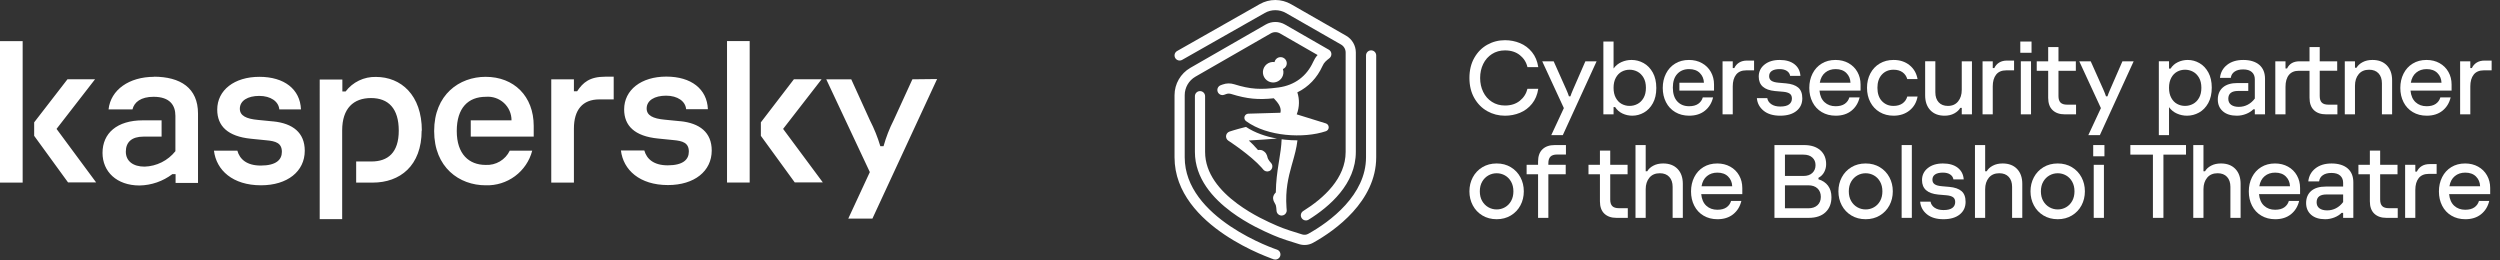 <?xml version="1.0" encoding="UTF-8"?><svg id="Layer_1" xmlns="http://www.w3.org/2000/svg" viewBox="0 0 5216.29 543"><rect x="0" y="0" width="5216.29" height="543" fill="#333333" stroke="none"/><defs><style>.cls-1,.cls-2{fill:#fff;stroke-width:0px;}.cls-2{fill-rule:evenodd;}</style></defs><path class="cls-1" d="m879.78,272.25c0,73.79-45.32,108.75-101.96,108.75h-34.67v-44.08h31.94c34.18,0,56.94-18.25,56.94-64.37s-21.49-67.97-57.92-67.97-60.16,21.46-60.16,67.48v185.16h-46.88V165.94h47.27v24.95h6.74c7.35-9.72,16.92-17.54,27.93-22.83,11.01-5.29,23.13-7.88,35.35-7.56,52.15,0,95.81,37.58,95.81,112.24l-.39-.49Zm-310.09-18.93l-31.45-3.11c-24.71-2.23-37.8-8.93-37.8-23.3,0-16.99,16.7-26.8,40.53-26.8s40.43,11.65,41.8,28.16h45.22c-1.76-42.04-34.67-67.97-86.83-67.97s-87.9,27.77-87.9,68.45c0,33.98,21.58,55.93,70.61,60.78l31.94,3.2c19.53,1.75,32.33,5.73,32.33,24.08,0,16.6-12.11,28.64-44.05,28.64-29.3,0-43.95-13.3-48.83-31.07h-48.83c4.88,40.68,39.07,72.24,98.15,72.24,55.28,0,91.32-29.13,91.32-72.04,0-37.96-25.2-57.19-65.73-61.27h-.49Zm493.9,61.07c-4.47,9.36-11.64,17.18-20.6,22.48-8.96,5.29-19.3,7.81-29.7,7.24-34.58,0-60.26-22.33-60.26-70.68s23.83-71.46,60.75-71.46c6.82-.58,13.7.26,20.18,2.47,6.49,2.21,12.44,5.74,17.47,10.36,5.04,4.62,9.05,10.24,11.78,16.49s4.12,13,4.09,19.81h-85.07v33.98h131.36v-22.33c0-62.14-41.31-102.44-100.3-102.44-54.89,0-107.44,37.09-107.44,113.12s52.54,113.21,107.44,113.21c22.04.74,43.69-6.01,61.35-19.14,17.67-13.13,30.31-31.86,35.82-53.09h-46.87ZM321.32,160.3c-51.66,0-90.34,26.9-94.83,67.97h49.91c3.61-15.15,17.58-26.31,44.05-26.31,34.18,0,45.51,17.87,45.51,39.71v73.79c-7.72,9.7-17.48,17.62-28.6,23.18-11.12,5.57-23.32,8.66-35.76,9.05-23.44,0-39.07-11.17-39.07-31.26s12.6-31.36,36.82-31.36h37.8v-33.98h-39.07c-54.01,0-84.19,26.9-84.19,67.97,0,38.84,29.3,67.97,77.35,67.97,24.74-.48,48.69-8.78,68.37-23.69h6.74v18.35h46.78v-144.77c0-53.21-36.43-76.9-92.68-76.9l.88.29ZM0,381h47.27V85.83H0v295.17Zm198.26-215.55h-57.52l-69.44,89.81v28.16l70.61,97.09h58.6l-82.53-111.56,80.28-103.5Zm1705.45,0l-39.07,85.35c-8.81,17.32-15.88,35.47-21.09,54.18h-6.74c-5.52-18.52-12.75-36.49-21.59-53.69l-39.06-85.83h-52.16l90.93,193.61-45.02,97.1h50.39l134.98-291.28-51.57.58Zm-189.47,0h-57.82l-68.86,89.81v28.16l70.62,97.09h58.6l-82.82-111.56,80.28-103.5Zm-295.74,87.39l-31.44-3.11c-24.71-2.23-37.8-8.93-37.8-23.3,0-16.99,16.6-26.8,40.53-26.8s40.43,11.65,41.8,28.16h45.42c-1.76-42.04-34.68-67.97-86.83-67.97s-87.9,27.77-87.9,68.45c0,33.98,21.68,55.93,70.71,60.78l31.94,3.2c19.53,1.75,32.33,5.73,32.33,24.08,0,16.6-12.11,28.64-44.05,28.64-29.3,0-43.95-13.3-48.83-31.07h-48.84c4.89,40.68,39.07,72.24,98.16,72.24,55.28,0,91.31-29.13,91.31-72.04,0-37.96-25.19-57.19-65.72-61.27h-.79Zm98.45,127.97h47.27V85.64h-47.27v295.17Zm-312.73-190.4h-6.73v-24.95h-47.27v215.55h47.27v-112.73c0-38.84,17.87-60.88,53.03-60.88h29.98v-47.38h-17.68c-32.62,0-46.49,12.23-58.6,30.39Z"/><path class="cls-2" d="m2638.94,27.07c13.71-7.78,30.51-7.75,44.2.08l114.96,65.79c5.95,3.41,9.62,9.74,9.62,16.6v207.45c0,54.73-45.25,96.35-88.5,123.3-4.98,3.1-6.5,9.66-3.4,14.64,3.11,4.98,9.66,6.5,14.64,3.4,43.93-27.38,98.51-74.52,98.51-141.34V109.54c0-14.48-7.75-27.85-20.32-35.04l-114.96-65.79c-20.2-11.56-45-11.61-65.24-.12l-172.38,97.84c-5.1,2.9-6.89,9.38-3.99,14.49,2.89,5.1,9.38,6.89,14.48,4l172.38-97.84Zm12.62,42.57c5.9-3.39,13.15-3.39,19.05,0l78.61,45.16c-4.23,4.49-7.12,9.62-9.27,14.37-13.41,29.53-38.26,48.78-72.65,53.37-36.4,4.86-57.86,3.96-92.14-6.75-7.67-2.4-16.07-2.39-23.87.46l-4.26,1.55c-5.51,2.01-8.35,8.11-6.34,13.62,2.01,5.51,8.11,8.35,13.62,6.34l4.26-1.55c3.17-1.16,6.78-1.22,10.25-.14,33.6,10.49,56.83,12.39,89.02,9,9.57,10.01,16.41,19.44,13.84,30.19l-66.98,1.94c-3.66.11-6.84,2.52-7.93,6.01-1.09,3.49.15,7.29,3.09,9.46,22.42,16.53,52.84,25.5,82.79,28.58,29.99,3.08,60.6.37,83.91-7.49,3.53-1.19,5.88-4.51,5.84-8.23-.05-3.72-2.48-6.98-6.03-8.08l-60.72-18.85c5.95-15.2,5.95-31.69,1.27-45.88,23.37-11.36,41.24-30.26,52.38-54.78,1.81-3.99,3.76-7.06,6.08-9.27,2.7-2.58,5.66-5.2,7.98-6.84,1.39-.99,2.47-2.24,3.23-3.65,2.88-5.08,1.12-11.54-3.95-14.45l-91.44-52.53c-12.46-7.15-27.78-7.15-40.23,0l-157.22,90.32c-20.45,11.75-33.06,33.54-33.06,57.12v129.53c0,74.05,53.9,127.51,104.58,161.57,25.63,17.22,51.19,30,70.29,38.47,9.57,4.24,17.56,7.42,23.18,9.54,2.82,1.06,4.43,1.75,4.43,1.75,0,0,.83.32,1.23.44,1.72.53,3.06.95,3.17.99l.11.04h.02s.05.03.05.03h.01c-.05.1-.36.68-.02,1.61.35.96.04-1.4.02-1.6h0c5.58,1.82,11.58-1.21,13.42-6.78,1.83-5.57-1.2-11.58-6.78-13.41h-.01s-.08-.03-.08-.03l-.38-.13c-.34-.12-.87-.3-1.56-.54-1.39-.49-3.46-1.23-6.11-2.24-5.31-2-12.92-5.03-22.08-9.09-18.35-8.13-42.74-20.35-67.05-36.68-49.2-33.05-95.19-80.96-95.19-143.93v-129.53c0-15.98,8.54-30.74,22.4-38.7l157.22-90.32Zm219.92,46.03c0-5.87-4.76-10.62-10.63-10.62s-10.63,4.76-10.63,10.62v212.52c0,38.95-18.36,72.41-43.1,99.71-24.76,27.3-55.24,47.66-77.64,60.06-3.68,2.04-8.04,2.5-12.27,1.24-14.48-4.32-38.9-12-51.76-17.8-1-.45-2.28-1.01-3.82-1.68-13.74-6-47.82-20.89-80.02-44.77-36.13-26.8-67.16-62.9-67.16-107.95v-116.31c0-5.87-4.76-10.63-10.63-10.63s-10.63,4.76-10.63,10.63v116.31c0,55.41,38.04,97.04,75.76,125.02,34.31,25.45,70.61,41.27,84.18,47.18h.01c1.47.65,2.67,1.17,3.58,1.58,14.37,6.48,40.18,14.54,54.41,18.79,9.51,2.83,19.79,1.9,28.65-3.01,23.6-13.07,56.23-34.76,83.08-64.38,26.87-29.63,48.62-67.96,48.62-113.98V115.67Zm-174.61,223.16c4.21-14.86,8.45-29.77,10.27-46.02-8.42,0-16.93-.42-25.37-1.29-2.53-.26-5.07-.56-7.62-.91-.55,15.01-2.81,29.06-5.3,44.55h0c-.35,2.19-.71,4.4-1.06,6.64-2.76,17.43-5.44,36.47-5.78,59.69-.19.22-.38.43-.58.65h-.01c-.19.22-.39.44-.6.68l-.04.05c-.61.68-1.85,2.08-2.8,3.82-1.23,2.28-1.88,4.91-1.61,7.82.22,2.4,1.03,4.45,1.61,5.78.9,2.05,1.82,3.62,2.44,4.7h0s.11.19.11.19c.63,1.07.9,1.58,1.16,2.22.36.92.9,2.67,1.35,6.6.12,1.52.24,3.06.38,4.62.04.48.09.97.13,1.46.01.13.03.25.04.38.7,5.51,5.56,9.6,11.18,9.26,4.51-.27,8.2-3.32,9.49-7.38.03-.1.07-.21.1-.32.33-1.17.47-2.41.37-3.69-.13-2.09-.28-3.99-.46-5.73-2.5-36.18,3.83-62.45,10.65-86.85.64-2.31,1.3-4.62,1.95-6.92Zm-61.73-186.17c1.08,11.78,11.51,20.46,23.29,19.38,11.79-1.08,20.46-11.51,19.38-23.29-.15-1.66-.48-3.25-.98-4.76,5.11-2.08,8.48-7.31,7.96-13.08-.65-7.07-6.91-12.28-13.98-11.63-5.77.53-10.31,4.8-11.42,10.2-1.58-.22-3.21-.26-4.87-.11-11.78,1.08-20.46,11.51-19.38,23.29Zm29.29,136.44c-23.09-4.13-45.89-11.89-64.61-24.26-1.12.27-2.21.54-3.29.8-9.28,2.3-17.04,4.52-22.51,6.17-2.73.83-4.89,1.51-6.38,1.99-.75.24-1.32.43-1.72.57l-.46.15h-.02c-4.5,1.46-7.53,5.76-7.33,10.53.09,2.35.96,4.6,2.45,6.39.68.81,1.48,1.53,2.4,2.12l.02.02.1.06.41.27c.37.24.92.61,1.64,1.08,1.43.95,3.51,2.35,6.09,4.12,5.16,3.55,12.28,8.57,20.11,14.47,6.13,4.63,12.59,9.71,18.82,14.98.72.84,1.56,1.54,2.46,2.1,7.28,6.27,14.15,12.75,19.71,18.98,1.17,1.5,2.5,3.07,4.03,4.72.51.57,1.08,1.07,1.68,1.49,4.01,2.86,9.6,2.62,13.37-.84,2.62-2.41,3.75-5.84,3.34-9.13-.06-.55-.17-1.09-.33-1.62-.38-1.35-1.05-2.65-1.99-3.79-1.17-1.46-2.42-2.92-3.72-4.39-2.65-3.49-3.4-5.66-3.79-6.94-.16-.54-.29-1.04-.46-1.73h0l-.04-.17v-.02c-.18-.68-.45-1.73-.83-2.82-.91-2.62-2.45-5.41-5.4-7.86-1.74-1.45-4.02-2.89-6.92-3.5-2.6-.55-4.77-.21-5.93.04-.19-.05-.38-.1-.57-.13-7.02-8.17-13.37-14.64-19.08-19.77l.92-.06c19.34-1.17,42.24-2.66,57.83-4.01Z"/><path class="cls-1" d="m3103.29,231.96c-11.28-6.29-20.33-15.41-27.12-27.34-6.8-11.94-10.2-25.93-10.2-41.99s3.4-30.05,10.2-41.99c6.8-11.94,15.84-21.05,27.12-27.34,11.28-6.29,23.58-9.44,36.89-9.44,10.99,0,21.41,2.03,31.25,6.08,9.84,4.05,18.19,10.31,25.06,18.77,6.87,8.46,11.25,18.92,13.13,31.36h-22.57c-2.32-10.12-7.6-18.48-15.84-25.06-8.25-6.58-18.59-9.87-31.03-9.87-10.27,0-19.35,2.53-27.23,7.6-7.89,5.07-13.96,11.97-18.23,20.72-4.27,8.75-6.4,18.48-6.4,29.19s2.13,20.44,6.4,29.19c4.27,8.75,10.34,15.66,18.23,20.72,7.88,5.07,16.96,7.6,27.23,7.6,12.44,0,22.75-3.29,30.92-9.87,8.17-6.58,13.49-14.94,15.95-25.06h22.57c-1.88,12.44-6.26,22.89-13.13,31.36-6.87,8.46-15.23,14.72-25.06,18.77-9.84,4.05-20.26,6.08-31.25,6.08-13.31,0-25.61-3.15-36.89-9.44Z"/><path class="cls-1" d="m3236.74,281.97l26.26-56.42-45.14-97.65h23.87l26.47,59.24c2.31,5.21,4.12,9.84,5.42,13.89h3.04c1.3-4.05,3.11-8.68,5.42-13.89l25.82-59.24h23.44l-70.53,154.07h-24.09Z"/><path class="cls-1" d="m3385.28,236.84c-6.44-3.04-11.54-7.52-15.3-13.45h-3.25v15.19h-21.27V86.67h21.27v56.2c4.34-5.93,9.84-10.38,16.49-13.35,6.65-2.96,13.67-4.45,21.05-4.45,8.82,0,17.18,2.17,25.06,6.51,7.88,4.34,14.28,10.92,19.2,19.75,4.92,8.83,7.38,19.6,7.38,32.33s-2.39,23-7.16,31.68c-4.77,8.68-11,15.19-18.66,19.53-7.67,4.34-15.77,6.51-24.3,6.51-7.24,0-14.07-1.52-20.51-4.56Zm31.47-19.96c5.13-2.75,9.33-6.94,12.59-12.59s4.88-12.66,4.88-21.05-1.63-15.41-4.88-21.05c-3.25-5.64-7.45-9.84-12.59-12.59-5.14-2.75-10.67-4.12-16.6-4.12s-11.43,1.38-16.49,4.12c-5.07,2.75-9.15,6.98-12.26,12.69-3.11,5.72-4.67,12.69-4.67,20.94s1.55,15.23,4.67,20.94c3.11,5.72,7.2,9.95,12.26,12.69,5.06,2.75,10.56,4.12,16.49,4.12s11.46-1.37,16.6-4.12Z"/><path class="cls-1" d="m3495.4,233.91c-8.39-4.99-14.83-11.9-19.31-20.72-4.49-8.82-6.73-18.73-6.73-29.73s2.24-20.94,6.73-29.84c4.48-8.9,10.85-15.88,19.1-20.94,8.25-5.06,17.87-7.6,28.86-7.6,10.12,0,19.17,2.21,27.12,6.62,7.95,4.41,14.14,10.52,18.55,18.34,4.41,7.81,6.62,16.57,6.62,26.26v12.8h-72.26v-16.49h51.21c-.29-8.1-3.15-14.86-8.57-20.29-5.43-5.43-12.91-8.14-22.46-8.14-10.13,0-18.3,3.33-24.52,9.98-6.22,6.66-9.33,16.2-9.33,28.64s3.11,22.21,9.33,28.86c6.22,6.66,14.39,9.98,24.52,9.98,7.95,0,14.32-1.66,19.1-4.99,4.77-3.33,7.96-7.81,9.55-13.45h21.48c-2.75,11.58-8.43,20.83-17.03,27.78-8.61,6.94-19.57,10.42-32.88,10.42-11,0-20.69-2.5-29.08-7.49Z"/><path class="cls-1" d="m3594.14,238.57v-110.67h21.27v14.1h3.25c2.31-4.92,5.71-8.75,10.2-11.5,4.48-2.75,9.91-4.12,16.27-4.12h14.76v20.4h-16.49c-9.26,0-16.24,2.97-20.94,8.9-4.7,5.93-7.05,14.1-7.05,24.52v58.37h-21.27Z"/><path class="cls-1" d="m3679.74,230.98c-8.46-6.94-13.13-15.69-14-26.26h21.7c.87,5.21,3.69,9.44,8.46,12.69,4.77,3.26,10.99,4.88,18.66,4.88,8.25,0,14.36-1.48,18.34-4.45,3.98-2.96,5.97-7.05,5.97-12.26,0-4.63-1.49-7.99-4.45-10.09-2.97-2.1-7.42-3.43-13.35-4.01l-17.58-1.52c-22.57-2.17-33.85-12.22-33.85-30.16,0-10.27,4.01-18.62,12.04-25.06,8.03-6.44,18.55-9.66,31.57-9.66s23.33,2.97,30.92,8.9c7.59,5.93,11.75,14.03,12.48,24.3h-21.48c-.73-4.34-3-7.77-6.84-10.31-3.83-2.53-8.86-3.8-15.08-3.8-7.09,0-12.51,1.27-16.28,3.8-3.76,2.53-5.64,6.18-5.64,10.96,0,4.2,1.59,7.38,4.77,9.55,3.18,2.17,8.32,3.55,15.41,4.12l14.97,1.3c11.28,1.01,19.78,3.94,25.5,8.79,5.71,4.85,8.57,12.33,8.57,22.46,0,11-4.09,19.78-12.26,26.37-8.17,6.58-19.5,9.87-33.96,9.87s-26.15-3.47-34.61-10.42Z"/><path class="cls-1" d="m3882.09,189.1h-85.71c1.01,10.56,4.56,18.63,10.63,24.2,6.08,5.57,13.74,8.35,23,8.35,7.95,0,14.32-1.66,19.1-4.99,4.77-3.33,7.96-7.81,9.55-13.45h21.48c-2.75,11.58-8.43,20.83-17.03,27.78-8.61,6.94-19.57,10.42-32.88,10.42-11,0-20.69-2.5-29.08-7.49-8.39-4.99-14.83-11.9-19.31-20.72-4.49-8.82-6.73-18.73-6.73-29.73s2.24-20.94,6.73-29.84c4.48-8.9,10.85-15.88,19.1-20.94,8.25-5.06,17.87-7.6,28.86-7.6,10.12,0,19.17,2.21,27.12,6.62,7.95,4.41,14.14,10.52,18.55,18.34,4.41,7.81,6.62,16.57,6.62,26.26v12.8Zm-21.05-16.49c-.29-8.1-3.15-14.86-8.57-20.29-5.43-5.43-12.91-8.14-22.46-8.14-8.54,0-15.77,2.42-21.7,7.27-5.93,4.85-9.69,11.9-11.28,21.16h64.02Z"/><path class="cls-1" d="m3922.02,233.91c-8.39-4.99-14.9-11.9-19.53-20.72-4.63-8.82-6.94-18.8-6.94-29.95s2.31-21.12,6.94-29.95c4.63-8.82,11.14-15.73,19.53-20.72,8.39-4.99,18.01-7.49,28.86-7.49,13.16,0,24.27,3.62,33.31,10.85,9.04,7.24,14.65,16.93,16.82,29.08h-21.48c-1.74-6.08-5.07-10.85-9.98-14.32-4.92-3.47-11.14-5.21-18.66-5.21-9.98,0-18.08,3.36-24.3,10.09-6.22,6.73-9.33,15.95-9.33,27.67s3.18,21.3,9.55,27.88c6.36,6.58,14.32,9.87,23.87,9.87,7.67,0,13.96-1.74,18.88-5.21,4.92-3.47,8.25-8.25,9.98-14.32h21.48c-2.17,12.15-7.78,21.85-16.82,29.08-9.04,7.24-20.15,10.85-33.31,10.85-10.85,0-20.47-2.5-28.86-7.49Z"/><path class="cls-1" d="m4027.7,230c-7.24-7.6-10.85-17.97-10.85-31.14v-70.96h21.27v64.67c0,8.83,2.31,15.77,6.94,20.83,4.63,5.07,11.07,7.59,19.31,7.59,9.11,0,16.2-3.15,21.27-9.44,5.06-6.29,7.59-14.28,7.59-23.98v-59.67h21.27v110.67h-21.27v-13.45h-3.04c-2.75,4.63-6.98,8.5-12.69,11.61-5.72,3.11-12.48,4.67-20.29,4.67-12.44,0-22.28-3.8-29.51-11.39Z"/><path class="cls-1" d="m4136.63,238.57v-110.67h21.27v14.1h3.25c2.31-4.92,5.71-8.75,10.2-11.5,4.48-2.75,9.91-4.12,16.27-4.12h14.76v20.4h-16.49c-9.26,0-16.24,2.97-20.94,8.9-4.7,5.93-7.05,14.1-7.05,24.52v58.37h-21.27Z"/><path class="cls-1" d="m4238.84,110.11h-23.44v-23.44h23.44v23.44Zm-1.08,128.46h-21.27v-110.67h21.27v110.67Z"/><path class="cls-1" d="m4308.06,238.57c-10.71,0-19.13-2.93-25.28-8.79-6.15-5.86-9.22-14.43-9.22-25.71v-56.42h-23.87v-19.75h23.87v-29.73h21.48v29.73h36.24v19.75h-36.24v52.73c0,6.22,1.44,10.78,4.34,13.67,2.89,2.9,7.52,4.34,13.89,4.34h18.45v20.18h-23.65Z"/><path class="cls-1" d="m4357.31,281.97l26.26-56.42-45.14-97.65h23.87l26.47,59.24c2.31,5.21,4.12,9.84,5.42,13.89h3.04c1.3-4.05,3.11-8.68,5.42-13.89l25.82-59.24h23.44l-70.53,154.07h-24.09Z"/><path class="cls-1" d="m4504.44,281.97V127.9h21.27v15.19h3.25c3.76-5.93,8.86-10.42,15.3-13.45,6.44-3.04,13.27-4.56,20.51-4.56,8.53,0,16.63,2.17,24.3,6.51,7.67,4.34,13.89,10.85,18.66,19.53,4.77,8.68,7.16,19.24,7.16,31.68s-2.46,23.51-7.38,32.33c-4.92,8.83-11.32,15.41-19.2,19.75-7.89,4.34-16.24,6.51-25.06,6.51-7.38,0-14.4-1.48-21.05-4.45-6.66-2.96-12.15-7.41-16.49-13.35v58.37h-21.27Zm71.28-65.1c5.13-2.75,9.33-6.94,12.59-12.59s4.88-12.66,4.88-21.05-1.63-15.41-4.88-21.05c-3.25-5.64-7.45-9.84-12.59-12.59-5.14-2.75-10.67-4.12-16.6-4.12s-11.43,1.38-16.49,4.12c-5.07,2.75-9.15,6.98-12.26,12.69-3.11,5.72-4.67,12.69-4.67,20.94s1.55,15.23,4.67,20.94c3.11,5.72,7.2,9.95,12.26,12.69,5.06,2.75,10.56,4.12,16.49,4.12s11.46-1.37,16.6-4.12Z"/><path class="cls-1" d="m4638,232.17c-7.02-6.15-10.52-14.36-10.52-24.63s3.54-19.1,10.63-25.17c7.09-6.08,17.21-9.11,30.38-9.11h22.57v16.49h-21.05c-13.75,0-20.61,5.43-20.61,16.28,0,5.5,1.95,9.69,5.86,12.59,3.91,2.9,9.26,4.34,16.06,4.34s12.84-1.48,18.55-4.45c5.71-2.96,10.67-7.27,14.87-12.91v-40.15c0-6.36-2.06-11.39-6.18-15.08s-10.17-5.53-18.12-5.53c-7.52,0-13.53,1.56-18.01,4.67-4.49,3.11-7.09,7.42-7.81,12.91h-22.57c1.16-11.14,6.08-20.14,14.76-27.02,8.68-6.87,19.96-10.31,33.85-10.31s25.64,3.44,33.53,10.31c7.88,6.87,11.83,16.53,11.83,28.97v74.21h-21.27v-10.42h-3.25c-3.76,3.91-8.75,7.09-14.97,9.55-6.22,2.46-12.66,3.69-19.31,3.69-12.44,0-22.17-3.07-29.19-9.22Z"/><path class="cls-1" d="m4747.47,238.57v-110.67h21.27v14.97h3.25c4.77-9.98,13.45-14.97,26.04-14.97h20.83v-29.73h21.27v29.73h36.46v19.75h-36.46v52.73c0,6.22,1.44,10.78,4.34,13.67,2.89,2.9,7.52,4.34,13.89,4.34h18.66v20.18h-23.65c-10.85,0-19.31-2.93-25.39-8.79s-9.11-14.43-9.11-25.71v-56.42h-22.13c-9.26,0-16.24,2.93-20.94,8.79-4.7,5.86-7.05,14.07-7.05,24.63v57.5h-21.27Z"/><path class="cls-1" d="m4892.43,238.57v-110.67h21.27v13.45h3.25c2.6-4.63,6.8-8.5,12.59-11.61,5.78-3.11,12.66-4.67,20.62-4.67,12.73,0,22.75,3.8,30.05,11.39,7.3,7.6,10.96,17.98,10.96,31.14v70.96h-21.27v-64.67c0-8.82-2.35-15.77-7.05-20.83-4.7-5.06-11.25-7.59-19.64-7.59-9.41,0-16.67,3.11-21.81,9.33-5.14,6.22-7.7,14.25-7.7,24.09v59.67h-21.27Z"/><path class="cls-1" d="m5115.28,189.1h-85.71c1.01,10.56,4.56,18.63,10.63,24.2,6.08,5.57,13.74,8.35,23,8.35,7.95,0,14.32-1.66,19.1-4.99,4.77-3.33,7.96-7.81,9.55-13.45h21.48c-2.75,11.58-8.43,20.83-17.03,27.78-8.61,6.94-19.57,10.42-32.88,10.42-11,0-20.69-2.5-29.08-7.49-8.39-4.99-14.83-11.9-19.31-20.72-4.49-8.82-6.73-18.73-6.73-29.73s2.24-20.94,6.73-29.84c4.48-8.9,10.85-15.88,19.1-20.94,8.25-5.06,17.87-7.6,28.86-7.6,10.12,0,19.17,2.21,27.12,6.62,7.95,4.41,14.14,10.52,18.55,18.34,4.41,7.81,6.62,16.57,6.62,26.26v12.8Zm-21.05-16.49c-.29-8.1-3.15-14.86-8.57-20.29-5.43-5.43-12.91-8.14-22.46-8.14-8.54,0-15.77,2.42-21.7,7.27-5.93,4.85-9.69,11.9-11.28,21.16h64.02Z"/><path class="cls-1" d="m5133.08,238.57v-110.67h21.27v14.1h3.25c2.31-4.92,5.71-8.75,10.2-11.5,4.48-2.75,9.91-4.12,16.27-4.12h14.76v20.4h-16.49c-9.26,0-16.24,2.97-20.94,8.9-4.7,5.93-7.05,14.1-7.05,24.52v58.37h-21.27Z"/><path class="cls-1" d="m3092.98,449.58c-8.61-5.21-15.26-12.22-19.96-21.05-4.7-8.82-7.05-18.59-7.05-29.29s2.35-20.47,7.05-29.29c4.7-8.82,11.36-15.84,19.96-21.05,8.61-5.21,18.55-7.81,29.84-7.81s21.01,2.6,29.62,7.81c8.61,5.21,15.26,12.23,19.96,21.05,4.7,8.83,7.05,18.59,7.05,29.29s-2.35,20.47-7.05,29.29c-4.7,8.83-11.36,15.84-19.96,21.05-8.61,5.21-18.48,7.81-29.62,7.81s-21.23-2.6-29.84-7.81Zm47.2-17.14c5.35-3.04,9.62-7.41,12.8-13.13,3.18-5.71,4.77-12.4,4.77-20.07s-1.59-14.36-4.77-20.07c-3.18-5.71-7.45-10.09-12.8-13.13-5.35-3.04-11.14-4.56-17.36-4.56s-12.01,1.52-17.36,4.56c-5.35,3.04-9.66,7.38-12.91,13.02-3.25,5.64-4.88,12.37-4.88,20.18s1.63,14.54,4.88,20.18c3.25,5.64,7.56,9.98,12.91,13.02,5.35,3.04,11.14,4.56,17.36,4.56s12.01-1.52,17.36-4.56Z"/><path class="cls-1" d="m3248.89,322.42c-6.37,0-11,1.48-13.89,4.45-2.9,2.97-4.34,7.56-4.34,13.78v3.25h36.24v19.75h-36.24v90.92h-21.48v-90.92h-23.87v-19.75h23.87v-6.73c0-11.28,3.07-19.86,9.22-25.71,6.15-5.86,14.65-8.79,25.5-8.79h23.44v19.75h-18.45Z"/><path class="cls-1" d="m3372.78,454.57c-10.71,0-19.13-2.93-25.28-8.79-6.15-5.86-9.22-14.43-9.22-25.71v-56.42h-23.87v-19.75h23.87v-29.73h21.48v29.73h36.24v19.75h-36.24v52.73c0,6.22,1.44,10.78,4.34,13.67,2.89,2.9,7.52,4.34,13.89,4.34h18.45v20.18h-23.65Z"/><path class="cls-1" d="m3412.49,454.57v-151.9h21.27v54.68h3.25c2.6-4.63,6.8-8.5,12.59-11.61,5.78-3.11,12.66-4.67,20.62-4.67,12.73,0,22.75,3.8,30.05,11.39,7.3,7.6,10.96,17.98,10.96,31.14v70.96h-21.27v-64.67c0-8.82-2.35-15.77-7.05-20.83-4.7-5.06-11.25-7.59-19.64-7.59-9.41,0-16.67,3.11-21.81,9.33-5.14,6.22-7.7,14.25-7.7,24.09v59.67h-21.27Z"/><path class="cls-1" d="m3635.35,405.1h-85.71c1.01,10.56,4.56,18.63,10.63,24.2,6.08,5.57,13.74,8.35,23,8.35,7.95,0,14.32-1.66,19.1-4.99,4.77-3.33,7.96-7.81,9.55-13.45h21.48c-2.75,11.58-8.43,20.83-17.03,27.78-8.61,6.94-19.57,10.42-32.88,10.42-11,0-20.69-2.5-29.08-7.49-8.39-4.99-14.83-11.9-19.31-20.72-4.49-8.82-6.73-18.73-6.73-29.73s2.24-20.94,6.73-29.84c4.48-8.9,10.85-15.88,19.1-20.94,8.25-5.06,17.87-7.6,28.86-7.6,10.12,0,19.17,2.21,27.12,6.62,7.95,4.41,14.14,10.52,18.55,18.34,4.41,7.81,6.62,16.57,6.62,26.26v12.8Zm-21.05-16.49c-.29-8.1-3.15-14.86-8.57-20.29s-12.91-8.14-22.46-8.14c-8.54,0-15.77,2.42-21.7,7.27-5.93,4.85-9.69,11.9-11.28,21.16h64.02Z"/><path class="cls-1" d="m3702.42,454.57v-151.9h61.63c14.46,0,25.79,3.58,33.96,10.74,8.17,7.16,12.26,16.89,12.26,29.19,0,5.79-1.34,11.25-4.01,16.38-2.68,5.14-6.69,9.15-12.04,12.04v3.04c8.53,2.6,15.19,7.05,19.96,13.35,4.77,6.29,7.16,14.29,7.16,23.98,0,13.17-4.12,23.65-12.37,31.46-8.25,7.81-19.96,11.72-35.15,11.72h-71.39Zm60.54-87.45c7.95,0,14.14-2.09,18.55-6.29,4.41-4.19,6.62-9.62,6.62-16.27s-2.21-11.79-6.62-15.84c-4.42-4.05-10.6-6.08-18.55-6.08h-38.63v44.48h38.63Zm9.98,67.49c8.25,0,14.68-2.17,19.31-6.51,4.63-4.34,6.94-10.12,6.94-17.36s-2.32-13.24-6.94-17.58c-4.63-4.34-11.07-6.51-19.31-6.51h-48.61v47.96h48.61Z"/><path class="cls-1" d="m3862.89,449.58c-8.61-5.21-15.26-12.22-19.96-21.05-4.7-8.82-7.05-18.59-7.05-29.29s2.35-20.47,7.05-29.29c4.7-8.82,11.36-15.84,19.96-21.05,8.61-5.21,18.55-7.81,29.84-7.81s21.01,2.6,29.62,7.81c8.61,5.21,15.26,12.23,19.96,21.05,4.7,8.83,7.05,18.59,7.05,29.29s-2.35,20.47-7.05,29.29c-4.7,8.83-11.36,15.84-19.96,21.05-8.61,5.21-18.48,7.81-29.62,7.81s-21.23-2.6-29.84-7.81Zm47.2-17.14c5.35-3.04,9.62-7.41,12.8-13.13,3.18-5.71,4.77-12.4,4.77-20.07s-1.59-14.36-4.77-20.07c-3.18-5.71-7.45-10.09-12.8-13.13-5.35-3.04-11.14-4.56-17.36-4.56s-12.01,1.52-17.36,4.56c-5.35,3.04-9.66,7.38-12.91,13.02-3.25,5.64-4.88,12.37-4.88,20.18s1.63,14.54,4.88,20.18c3.25,5.64,7.56,9.98,12.91,13.02,5.35,3.04,11.14,4.56,17.36,4.56s12.01-1.52,17.36-4.56Z"/><path class="cls-1" d="m3989.07,454.57h-21.27v-151.9h21.27v151.9Z"/><path class="cls-1" d="m4020.43,446.98c-8.46-6.94-13.13-15.7-14-26.26h21.7c.87,5.21,3.69,9.44,8.46,12.69,4.77,3.25,10.99,4.88,18.66,4.88,8.25,0,14.36-1.48,18.34-4.45,3.98-2.96,5.97-7.05,5.97-12.26,0-4.63-1.49-7.99-4.45-10.09-2.97-2.1-7.42-3.43-13.35-4.01l-17.58-1.52c-22.57-2.17-33.85-12.22-33.85-30.16,0-10.27,4.01-18.62,12.04-25.06,8.03-6.44,18.55-9.66,31.57-9.66s23.33,2.97,30.92,8.9c7.59,5.93,11.75,14.03,12.48,24.3h-21.48c-.73-4.34-3-7.77-6.84-10.31-3.83-2.53-8.86-3.8-15.08-3.8-7.09,0-12.51,1.27-16.28,3.8-3.76,2.53-5.64,6.18-5.64,10.96,0,4.2,1.59,7.38,4.77,9.55,3.18,2.17,8.32,3.55,15.41,4.12l14.97,1.3c11.28,1.01,19.78,3.94,25.5,8.79,5.71,4.85,8.57,12.33,8.57,22.46,0,11-4.09,19.78-12.26,26.37-8.17,6.58-19.5,9.87-33.96,9.87s-26.15-3.47-34.61-10.42Z"/><path class="cls-1" d="m4120.79,454.57v-151.9h21.27v54.68h3.25c2.6-4.63,6.8-8.5,12.59-11.61,5.78-3.11,12.66-4.67,20.62-4.67,12.73,0,22.75,3.8,30.05,11.39,7.3,7.6,10.96,17.98,10.96,31.14v70.96h-21.27v-64.67c0-8.82-2.35-15.77-7.05-20.83-4.7-5.06-11.25-7.59-19.64-7.59-9.41,0-16.67,3.11-21.81,9.33-5.14,6.22-7.7,14.25-7.7,24.09v59.67h-21.27Z"/><path class="cls-1" d="m4263.68,449.58c-8.61-5.21-15.26-12.22-19.96-21.05-4.7-8.82-7.05-18.59-7.05-29.29s2.35-20.47,7.05-29.29c4.7-8.82,11.36-15.84,19.96-21.05,8.61-5.21,18.55-7.81,29.84-7.81s21.01,2.6,29.62,7.81c8.61,5.21,15.26,12.23,19.96,21.05,4.7,8.83,7.05,18.59,7.05,29.29s-2.35,20.47-7.05,29.29c-4.7,8.83-11.36,15.84-19.96,21.05-8.61,5.21-18.48,7.81-29.62,7.81s-21.23-2.6-29.84-7.81Zm47.2-17.14c5.35-3.04,9.62-7.41,12.8-13.13,3.18-5.71,4.77-12.4,4.77-20.07s-1.59-14.36-4.77-20.07c-3.18-5.71-7.45-10.09-12.8-13.13-5.35-3.04-11.14-4.56-17.36-4.56s-12.01,1.52-17.36,4.56c-5.35,3.04-9.66,7.38-12.91,13.02-3.25,5.64-4.88,12.37-4.88,20.18s1.63,14.54,4.88,20.18c3.25,5.64,7.56,9.98,12.91,13.02,5.35,3.04,11.14,4.56,17.36,4.56s12.01-1.52,17.36-4.56Z"/><path class="cls-1" d="m4390.95,326.11h-23.44v-23.44h23.44v23.44Zm-1.08,128.46h-21.27v-110.67h21.27v110.67Z"/><path class="cls-1" d="m4514.02,454.57h-21.92v-131.94h-47.09v-19.96h116.1v19.96h-47.09v131.94Z"/><path class="cls-1" d="m4576.3,454.57v-151.9h21.27v54.68h3.25c2.6-4.63,6.8-8.5,12.59-11.61,5.78-3.11,12.66-4.67,20.62-4.67,12.73,0,22.75,3.8,30.05,11.39,7.3,7.6,10.96,17.98,10.96,31.14v70.96h-21.27v-64.67c0-8.82-2.35-15.77-7.05-20.83-4.7-5.06-11.25-7.59-19.64-7.59-9.41,0-16.67,3.11-21.81,9.33-5.14,6.22-7.7,14.25-7.7,24.09v59.67h-21.27Z"/><path class="cls-1" d="m4799.16,405.1h-85.71c1.01,10.56,4.56,18.63,10.63,24.2,6.08,5.57,13.74,8.35,23,8.35,7.95,0,14.32-1.66,19.1-4.99,4.77-3.33,7.96-7.81,9.55-13.45h21.48c-2.75,11.58-8.43,20.83-17.03,27.78-8.61,6.94-19.57,10.42-32.88,10.42-11,0-20.69-2.5-29.08-7.49-8.39-4.99-14.83-11.9-19.31-20.72-4.49-8.82-6.73-18.73-6.73-29.73s2.24-20.94,6.73-29.84c4.48-8.9,10.85-15.88,19.1-20.94,8.25-5.06,17.87-7.6,28.86-7.6,10.12,0,19.17,2.21,27.12,6.62,7.95,4.41,14.14,10.52,18.55,18.34,4.41,7.81,6.62,16.57,6.62,26.26v12.8Zm-21.05-16.49c-.29-8.1-3.15-14.86-8.57-20.29s-12.91-8.14-22.46-8.14c-8.54,0-15.77,2.42-21.7,7.27-5.93,4.85-9.69,11.9-11.28,21.16h64.02Z"/><path class="cls-1" d="m4898.43,351.39c7.88,6.87,11.83,16.53,11.83,28.97v74.21h-21.27v-10.42h-3.25c-3.76,3.91-8.75,7.09-14.97,9.55-6.22,2.46-12.66,3.69-19.31,3.69-12.44,0-22.17-3.07-29.19-9.22-7.02-6.15-10.52-14.36-10.52-24.63s3.54-19.1,10.63-25.17c7.09-6.08,17.21-9.11,30.38-9.11h36.24v-7.81c0-6.36-2.06-11.39-6.18-15.08-4.12-3.69-10.17-5.53-18.12-5.53-7.52,0-13.53,1.56-18.01,4.67-4.49,3.11-7.09,7.42-7.81,12.91h-22.57c1.16-11.14,6.08-20.14,14.76-27.02,8.68-6.87,19.96-10.31,33.85-10.31s25.64,3.44,33.53,10.31Zm-24.3,83.11c5.71-2.96,10.67-7.27,14.87-12.91v-15.84h-34.72c-13.75,0-20.61,5.43-20.61,16.28,0,5.5,1.95,9.69,5.86,12.59,3.91,2.9,9.26,4.34,16.06,4.34s12.84-1.48,18.55-4.45Z"/><path class="cls-1" d="m4979.26,454.57c-10.71,0-19.13-2.93-25.28-8.79-6.15-5.86-9.22-14.43-9.22-25.71v-56.42h-23.87v-19.75h23.87v-29.73h21.48v29.73h36.24v19.75h-36.24v52.73c0,6.22,1.44,10.78,4.34,13.67,2.89,2.9,7.52,4.34,13.89,4.34h18.45v20.18h-23.65Z"/><path class="cls-1" d="m5018.32,454.57v-110.67h21.27v14.11h3.25c2.31-4.92,5.71-8.75,10.2-11.5,4.48-2.75,9.91-4.12,16.27-4.12h14.76v20.4h-16.49c-9.26,0-16.24,2.97-20.94,8.9-4.7,5.93-7.05,14.1-7.05,24.52v58.37h-21.27Z"/><path class="cls-1" d="m5195.83,405.1h-85.71c1.01,10.56,4.56,18.63,10.63,24.2,6.08,5.57,13.74,8.35,23,8.35,7.95,0,14.32-1.66,19.1-4.99,4.77-3.33,7.96-7.81,9.55-13.45h21.48c-2.75,11.58-8.43,20.83-17.03,27.78-8.61,6.94-19.57,10.42-32.88,10.42-11,0-20.69-2.5-29.08-7.49-8.39-4.99-14.83-11.9-19.31-20.72-4.49-8.82-6.73-18.73-6.73-29.73s2.24-20.94,6.73-29.84c4.48-8.9,10.85-15.88,19.1-20.94,8.25-5.06,17.87-7.6,28.86-7.6,10.12,0,19.17,2.21,27.12,6.62,7.95,4.41,14.14,10.52,18.55,18.34,4.41,7.81,6.62,16.57,6.62,26.26v12.8Zm-21.05-16.49c-.29-8.1-3.15-14.86-8.57-20.29s-12.91-8.14-22.46-8.14c-8.54,0-15.77,2.42-21.7,7.27-5.93,4.85-9.69,11.9-11.28,21.16h64.02Z"/></svg>